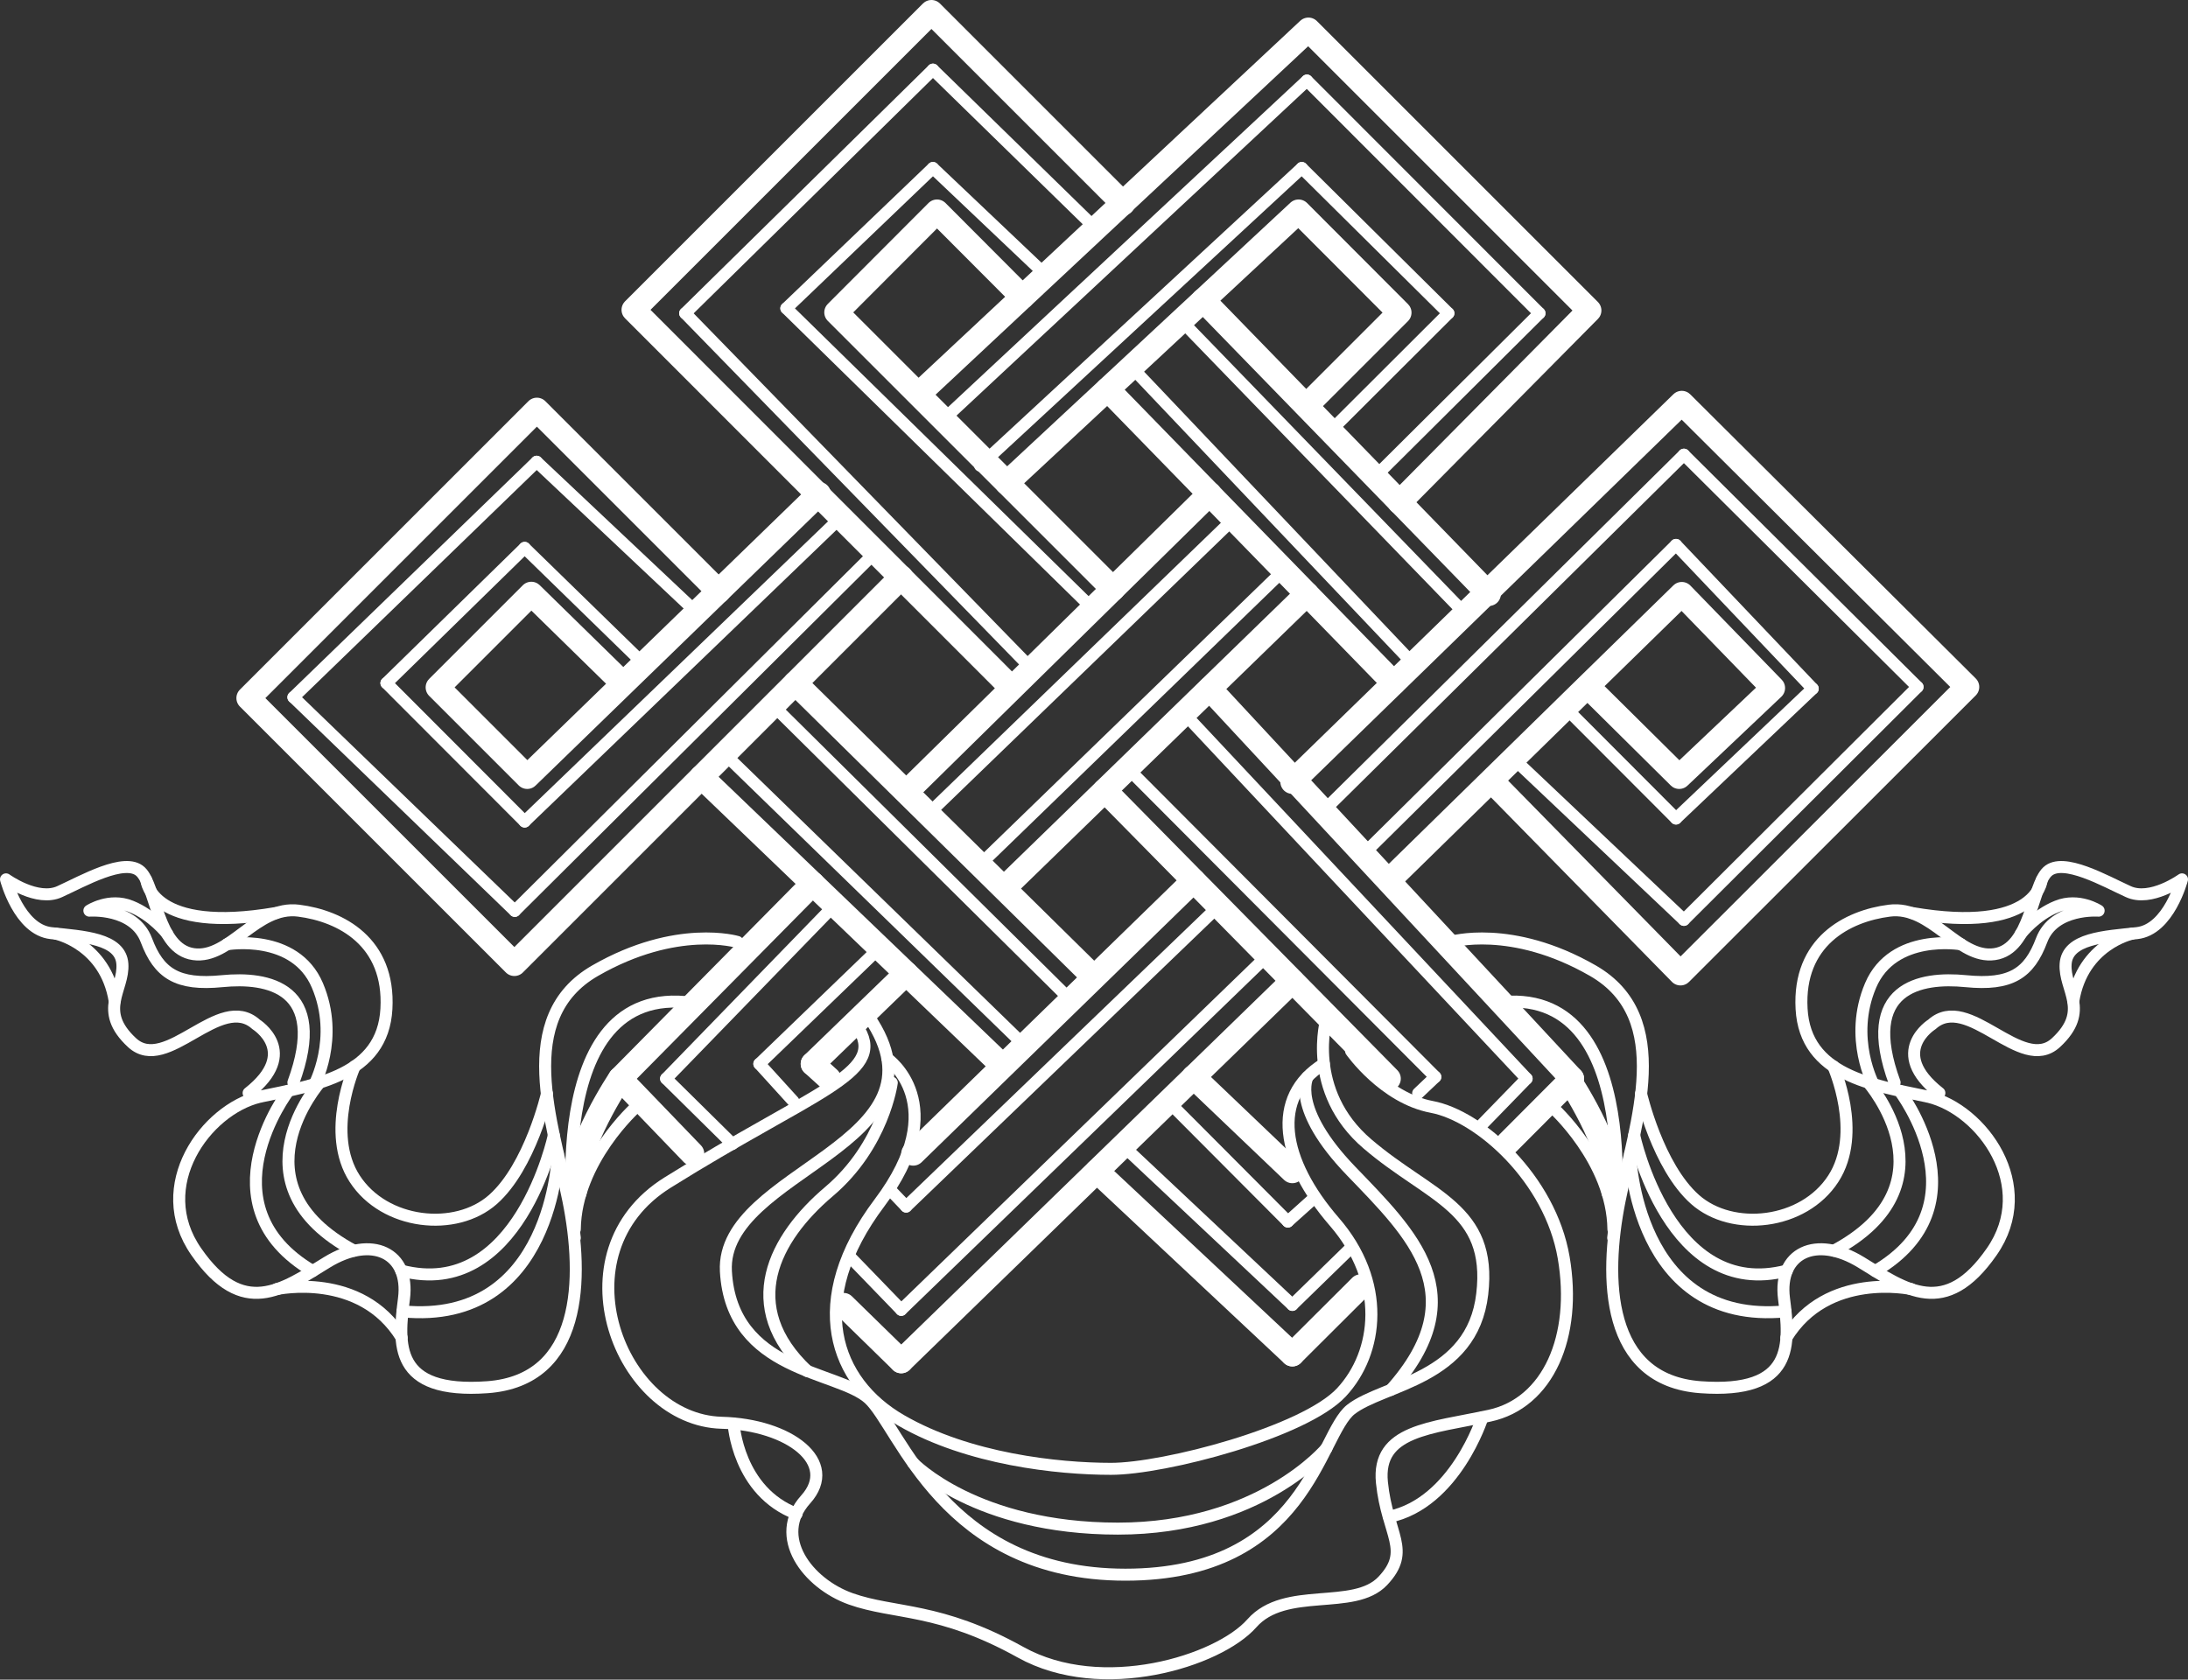 <svg xmlns="http://www.w3.org/2000/svg" id="Layer_2" data-name="Layer 2" viewBox="0 0 102.09 78.39"><rect x="0" y="0" width="102.09" height="78.39" fill="#333333" stroke="none"/><defs><style>      .cls-1 {        stroke-width: 1.12px;      }      .cls-1, .cls-2 {        fill: none;        stroke: #fff;        stroke-linecap: round;        stroke-linejoin: round;      }      .cls-2 {        stroke-width: .56px;      }    </style></defs><g id="Layer_1-2" data-name="Layer 1"><g><polyline class="cls-1" points="38.21 23.05 24.6 36.26 20.42 32.08 24.79 27.71 29.08 31.91"></polyline><polyline class="cls-1" points="33.53 27.6 25.05 19.12 11.59 32.58 24 44.99 42.05 26.94"></polyline><polyline class="cls-1" points="47.15 32.06 29.56 14.46 43.46 .56 52.4 9.5"></polyline><polyline class="cls-1" points="42.94 18.32 61.05 1.38 74.16 14.49 65.3 23.44"></polyline><polyline class="cls-1" points="51.93 27.49 39.02 14.58 43.72 9.87 47.7 13.86"></polyline><polyline class="cls-1" points="46.98 22.54 60.59 9.87 65.3 14.59 61.04 18.85"></polyline><line class="cls-1" x1="56.14" y1="14.01" x2="69.47" y2="27.72"></line><polyline class="cls-1" points="60.3 36.49 78.47 18.8 91.79 32.06 78.41 45.43 69.7 36.55"></polyline><polyline class="cls-1" points="64.8 41.1 74.07 32.02 78.47 27.72 82.73 32.11 78.35 36.26 74.07 32.02"></polyline><line class="cls-1" x1="65.03" y1="31.88" x2="51.68" y2="18.17"></line><line class="cls-1" x1="42.37" y1="36.89" x2="56.44" y2="23.05"></line><line class="cls-1" x1="60.98" y1="27.72" x2="46.98" y2="41.33"></line><line class="cls-1" x1="56.44" y1="32.14" x2="73.35" y2="50.34"></line><line class="cls-1" x1="73.35" y1="50.34" x2="70.36" y2="53.34"></line><line class="cls-1" x1="51.55" y1="36.89" x2="64.8" y2="50.34"></line><line class="cls-1" x1="37.11" y1="31.88" x2="50.86" y2="45.43"></line><line class="cls-1" x1="32.73" y1="36.26" x2="46.68" y2="49.65"></line><line class="cls-1" x1="37.92" y1="41.24" x2="28.93" y2="50.34"></line><path class="cls-1" d="m32.3,53.84l-3.37-3.5s-2.11,3.11-2.11,5.27"></path><line class="cls-1" x1="38.68" y1="50.34" x2="37.92" y2="49.65"></line><line class="cls-1" x1="37.92" y1="49.65" x2="42.28" y2="45.43"></line><line class="cls-1" x1="42.61" y1="53.84" x2="55.69" y2="41.1"></line><line class="cls-1" x1="39.36" y1="60.9" x2="42.05" y2="63.53"></line><line class="cls-1" x1="42.05" y1="63.53" x2="60.3" y2="45.79"></line><line class="cls-1" x1="55.69" y1="50.26" x2="60.3" y2="54.66"></line><line class="cls-1" x1="51.18" y1="54.66" x2="60.3" y2="63.21"></line><line class="cls-1" x1="60.3" y1="63.21" x2="63.49" y2="60.03"></line><line class="cls-2" x1="32.51" y1="28.59" x2="25.04" y2="21.55"></line><line class="cls-2" x1="25.04" y1="21.55" x2="13.69" y2="32.54"></line><line class="cls-2" x1="13.69" y1="32.54" x2="24.02" y2="42.51"></line><line class="cls-2" x1="24.02" y1="42.51" x2="40.53" y2="26.09"></line><line class="cls-2" x1="30.04" y1="30.99" x2="24.48" y2="25.57"></line><line class="cls-2" x1="24.48" y1="25.57" x2="18.03" y2="31.88"></line><line class="cls-2" x1="18.03" y1="31.88" x2="24.48" y2="38.34"></line><line class="cls-2" x1="24.48" y1="38.34" x2="39.02" y2="24.35"></line><line class="cls-2" x1="38.68" y1="42.51" x2="31.08" y2="50.34"></line><line class="cls-2" x1="31.08" y1="50.34" x2="34.17" y2="53.39"></line><line class="cls-2" x1="37.02" y1="51.4" x2="35.43" y2="49.65"></line><line class="cls-2" x1="35.43" y1="49.65" x2="41.04" y2="44.24"></line><line class="cls-2" x1="39.7" y1="58.7" x2="42.05" y2="61.13"></line><line class="cls-2" x1="42.05" y1="61.13" x2="58.73" y2="44.99"></line><line class="cls-2" x1="56.63" y1="42.51" x2="42.28" y2="56.31"></line><line class="cls-2" x1="42.28" y1="56.31" x2="41.61" y2="55.61"></line><line class="cls-2" x1="52.79" y1="53.84" x2="60.3" y2="60.9"></line><line class="cls-2" x1="60.3" y1="60.9" x2="63.04" y2="58.23"></line><line class="cls-2" x1="61.26" y1="55.96" x2="60.09" y2="57.01"></line><line class="cls-2" x1="60.09" y1="57.01" x2="54.94" y2="51.84"></line><line class="cls-2" x1="47.5" y1="48.5" x2="34.17" y2="35.54"></line><line class="cls-2" x1="36.35" y1="33.2" x2="49.7" y2="46.42"></line><line class="cls-2" x1="45.91" y1="40.17" x2="59.62" y2="26.88"></line><line class="cls-2" x1="57.42" y1="24.35" x2="43.62" y2="37.69"></line><line class="cls-2" x1="53.02" y1="36.26" x2="66.97" y2="50.26"></line><line class="cls-2" x1="66.97" y1="50.26" x2="66.17" y2="51.02"></line><line class="cls-2" x1="55.46" y1="33.52" x2="71.23" y2="50.34"></line><line class="cls-2" x1="71.23" y1="50.34" x2="69.17" y2="52.46"></line><line class="cls-2" x1="47.92" y1="30.99" x2="31.97" y2="14.62"></line><line class="cls-2" x1="31.97" y1="14.62" x2="43.53" y2="3.25"></line><line class="cls-2" x1="43.53" y1="3.25" x2="51.13" y2="10.67"></line><line class="cls-2" x1="48.8" y1="12.84" x2="43.53" y2="7.84"></line><line class="cls-2" x1="43.53" y1="7.84" x2="36.69" y2="14.39"></line><line class="cls-2" x1="36.69" y1="14.39" x2="50.86" y2="28.28"></line><line class="cls-2" x1="44.28" y1="19.34" x2="60.98" y2="3.76"></line><line class="cls-2" x1="60.98" y1="3.76" x2="71.83" y2="14.62"></line><line class="cls-2" x1="71.83" y1="14.62" x2="64.44" y2="21.97"></line><line class="cls-2" x1="62.07" y1="20.12" x2="67.58" y2="14.62"></line><line class="cls-2" x1="67.58" y1="14.62" x2="60.74" y2="7.84"></line><line class="cls-2" x1="60.74" y1="7.84" x2="45.73" y2="21.73"></line><line class="cls-2" x1="55.46" y1="15.32" x2="68.36" y2="28.64"></line><line class="cls-2" x1="53.02" y1="17.37" x2="65.95" y2="30.99"></line><line class="cls-2" x1="61.91" y1="37.69" x2="78.57" y2="21.22"></line><line class="cls-2" x1="78.57" y1="21.22" x2="89.47" y2="32.06"></line><line class="cls-2" x1="89.47" y1="32.06" x2="78.57" y2="42.93"></line><line class="cls-2" x1="78.57" y1="42.93" x2="70.9" y2="35.67"></line><line class="cls-2" x1="73.35" y1="33.34" x2="78.2" y2="38.2"></line><line class="cls-2" x1="78.2" y1="38.2" x2="84.58" y2="32.14"></line><line class="cls-2" x1="84.58" y1="32.14" x2="78.2" y2="25.43"></line><line class="cls-2" x1="78.2" y1="25.43" x2="63.88" y2="39.6"></line><path class="cls-2" d="m34.41,43.96s-2.83-.85-6.64,1.34c-3.81,2.19-1.98,7.09-1.25,10.73.73,3.64.65,8.38-3.77,8.71-4.41.32-4.17-2.02-3.9-4.14.27-2.12-1.48-2.98-3.59-1.69-2.11,1.3-3.93,2.63-6.1-.49-2.15-3.08.45-6.63,2.94-7.23.03,0,.06-.01.09-.02,2.51-.53,5.67-.97,5.84-4.09.17-3.12-2.12-4.33-4.1-4.58-1.98-.25-3.2,2.27-4.9,2.03-1.7-.24-1.74-3.16-2.47-3.85-.73-.69-2.71.45-3.77.93-1.05.49-2.51-.57-2.51-.57,0,0,.61,2.35,2.11,2.51,1.5.16,3.24.24,3.32,1.44.08,1.2-1.17,2.17.45,3.67s4.09-2.39,5.79-.85c0,0,2.08,1.29-.35,3.2"></path><path class="cls-2" d="m6.83,41.09s.23,2.52,6.05,1.52"></path><path class="cls-2" d="m2.63,43.58s2.29.49,2.72,3.13"></path><path class="cls-2" d="m7.8,43.58s-.68-.88-1.69-1.28c-1.01-.41-1.94.2-1.94.2,0,0,2.08-.16,2.66,1.38.58,1.54,1.43,2.12,3.54,1.91,2.11-.21,4.95.28,3.32,4.73"></path><path class="cls-2" d="m10.59,44.07s3.17-.55,4.22,1.92c1.05,2.47-.16,4.67-.16,4.67"></path><path class="cls-2" d="m16.55,49.76s-1.39,3.11,0,5.25c1.39,2.15,4.71,2.51,6.45.97,1.74-1.54,2.52-4.94,2.52-4.94"></path><path class="cls-2" d="m14.92,50.52s-4.18,4.76,1.6,7.85"></path><path class="cls-2" d="m25.84,52.99s-1.64,7.75-7.12,6.31"></path><path class="cls-2" d="m13.46,50.91s-4.08,5.35,1.13,8.41"></path><path class="cls-2" d="m26.03,53.84s-.21,8.04-7.25,7.36"></path><path class="cls-2" d="m12.92,60.16s3.91-.85,5.82,2.27"></path><path class="cls-2" d="m26.82,57.77s-1.66-11.95,5.46-10.97"></path><path class="cls-2" d="m29.68,51.66s-2.82,2.51-2.86,5.71"></path><path class="cls-1" d="m73.17,50.34s2.11,3.11,2.11,5.27"></path><path class="cls-2" d="m67.68,43.96s2.83-.85,6.64,1.34c3.81,2.19,1.98,7.09,1.25,10.73-.73,3.64-.65,8.38,3.77,8.71,4.41.32,4.17-2.02,3.9-4.14-.27-2.12,1.48-2.98,3.59-1.69,2.11,1.3,3.93,2.63,6.1-.49,2.15-3.08-.45-6.63-2.94-7.23-.03,0-.06-.01-.09-.02-2.51-.53-5.67-.97-5.84-4.09-.17-3.12,2.12-4.33,4.1-4.58,1.98-.25,3.2,2.27,4.9,2.03,1.7-.24,1.74-3.16,2.47-3.85.73-.69,2.71.45,3.77.93,1.05.49,2.51-.57,2.51-.57,0,0-.61,2.35-2.11,2.51-1.5.16-3.24.24-3.32,1.44-.08,1.2,1.17,2.17-.45,3.67-1.62,1.5-4.09-2.39-5.79-.85,0,0-2.08,1.29.35,3.2"></path><path class="cls-2" d="m95.26,41.09s-.23,2.52-6.05,1.52"></path><path class="cls-2" d="m99.46,43.58s-2.29.49-2.72,3.13"></path><path class="cls-2" d="m94.29,43.58s.68-.88,1.69-1.28c1.01-.41,1.94.2,1.94.2,0,0-2.08-.16-2.66,1.38-.58,1.54-1.43,2.12-3.54,1.91-2.11-.21-4.95.28-3.32,4.73"></path><path class="cls-2" d="m91.5,44.07s-3.17-.55-4.22,1.92c-1.05,2.47.16,4.67.16,4.67"></path><path class="cls-2" d="m85.54,49.76s1.39,3.11,0,5.25c-1.39,2.15-4.71,2.51-6.45.97-1.74-1.54-2.52-4.94-2.52-4.94"></path><path class="cls-2" d="m87.17,50.52s4.18,4.76-1.6,7.85"></path><path class="cls-2" d="m76.25,52.99s1.64,7.75,7.12,6.31"></path><path class="cls-2" d="m88.63,50.91s4.08,5.35-1.13,8.41"></path><path class="cls-2" d="m76.06,53.84s.21,8.04,7.25,7.36"></path><path class="cls-2" d="m89.17,60.16s-3.91-.85-5.82,2.27"></path><path class="cls-2" d="m75.27,57.77s1.66-11.95-5.46-10.97"></path><path class="cls-2" d="m72.42,51.66s2.82,2.51,2.86,5.71"></path><path class="cls-2" d="m63.04,49.05s1.53,2.19,3.77,2.61c2.23.42,5.52,3.36,6.15,7.03.63,3.68-.72,6.79-3.46,7.38-2.74.59-5.27.67-5.02,3.12.25,2.45,1.39,3.16.04,4.59-1.35,1.43-4.55.21-6.11,1.98-1.56,1.77-7,3.46-10.79,1.35-3.79-2.11-5.89-1.77-7.92-2.49-2.03-.72-3.67-2.91-2.11-4.64,1.56-1.73-.76-3.5-3.92-3.58-4.75-.13-7.78-7.93-2.52-11.21,6.75-4.22,10.14-5.08,8.95-7.12"></path><path class="cls-2" d="m34.23,66.45s.19,3.16,2.94,4.2"></path><path class="cls-2" d="m69.17,66.15s-1.27,4-4.36,4.64"></path><path class="cls-2" d="m61.89,47.54s-.99,3.37,1.92,5.85c2.91,2.49,5.82,2.99,5.35,7-.46,4-4.63,4.21-6.13,5.39-1.5,1.18-2.05,7.71-10.52,7.71s-10.53-6.91-11.97-8.22c-1.44-1.31-6.41-1.22-6.67-5.94-.25-4.72,10.76-5.9,6.67-11.87"></path><path class="cls-2" d="m41.41,49.41s3.08,2.13-.37,6.72c-3.46,4.6-2.11,8.36,1.01,10.16,3.13,1.81,7.3,2.26,9.79,2.26s9.02-1.71,10.75-3.57c1.73-1.86,2.11-5.15-.34-7.97-2.44-2.82-3.02-5.79-.48-7.36"></path><path class="cls-2" d="m41.61,50.53s-.38,2.92-2.93,5.08c-2.56,2.17-4.23,5.35-1.01,8.38"></path><path class="cls-2" d="m42.61,68.28s2.92,3.06,9.55,3.06,9.73-3.75,9.73-3.75"></path><path class="cls-2" d="m61.01,50.26s-.81,1.44,2.03,4.39c2.84,2.95,5.81,5.78,1.86,10.21"></path></g></g></svg>
